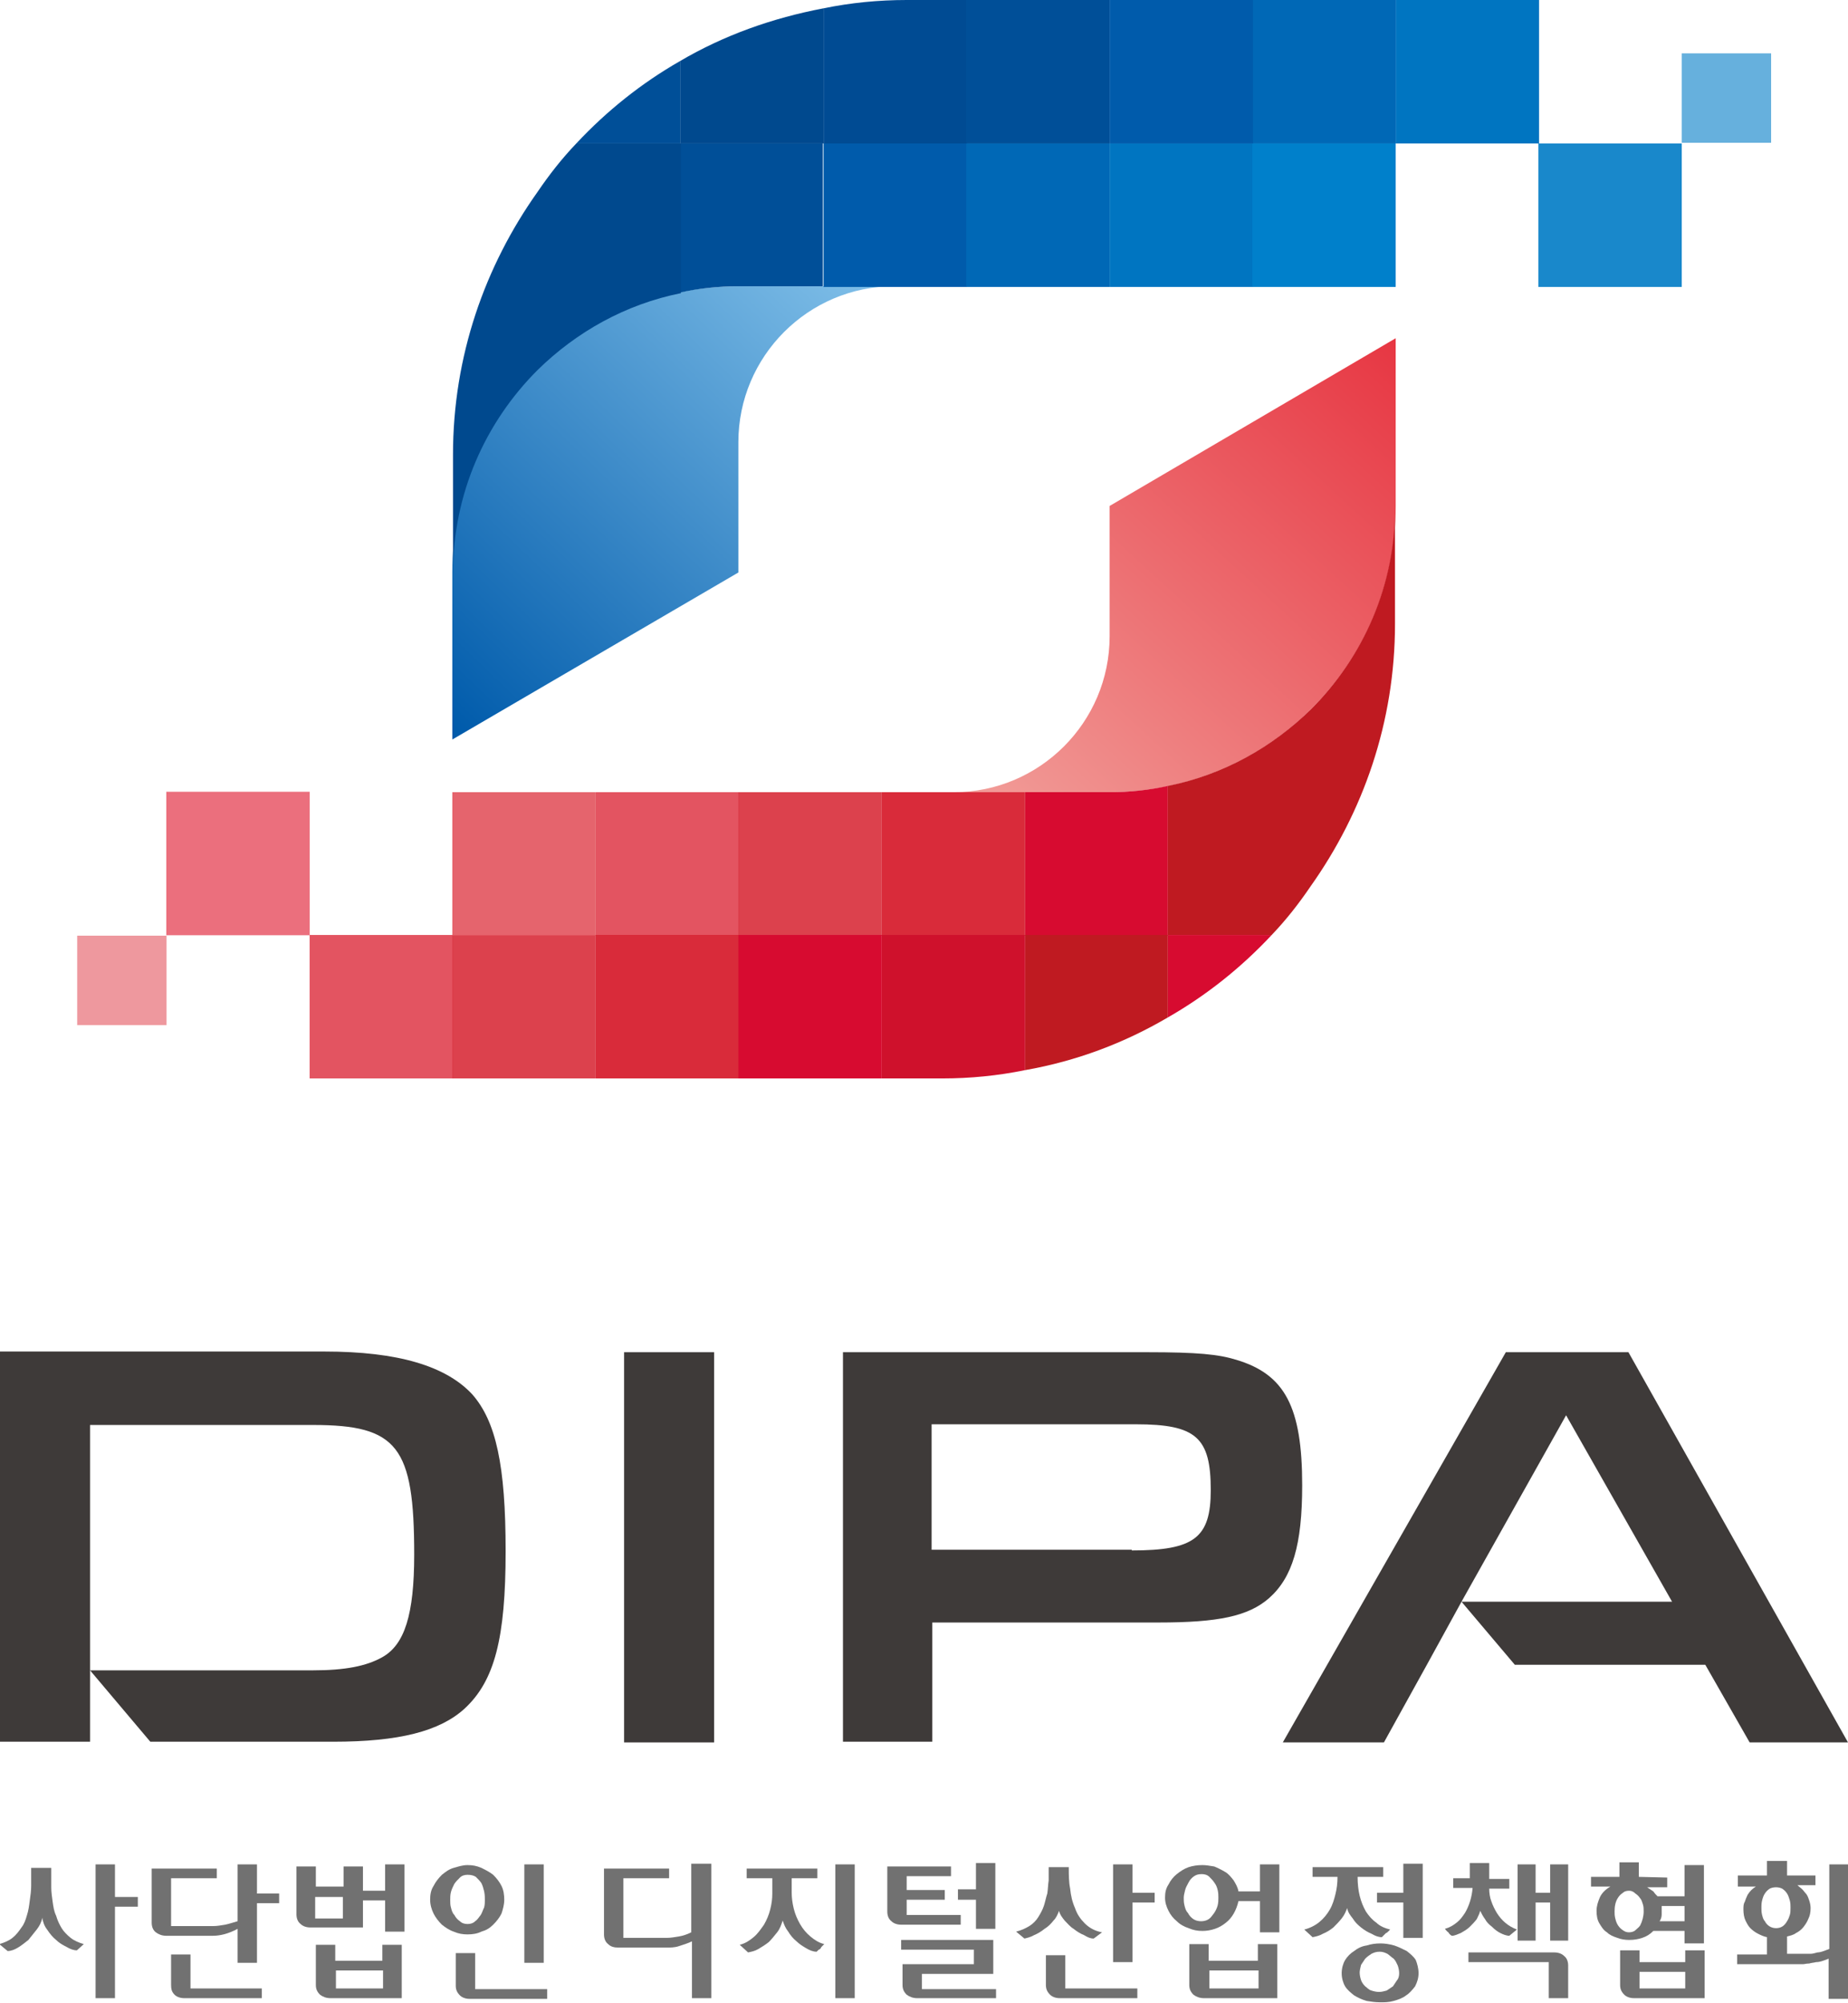 <?xml version="1.0" encoding="utf-8"?>
<!-- Generator: Adobe Illustrator 27.7.0, SVG Export Plug-In . SVG Version: 6.00 Build 0)  -->
<svg version="1.1" id="Layer_1" xmlns="http://www.w3.org/2000/svg" xmlns:xlink="http://www.w3.org/1999/xlink" x="0px" y="0px"
	 viewBox="0 0 266.8 289" style="enable-background:new 0 0 266.8 289;" xml:space="preserve">
<style type="text/css">
	.st0{fill:url(#SVGID_1_);}
	.st1{fill:url(#SVGID_00000001634412602043609850000010851078342093009560_);}
	.st2{opacity:0.9;fill:#007BC6;}
	.st3{opacity:0.6;fill:#007BC6;}
	.st4{fill:#0075C1;}
	.st5{fill:#0068B6;}
	.st6{fill:#004F98;}
	.st7{fill:#00498E;}
	.st8{fill:#005BAB;}
	.st9{fill:#0080CB;}
	.st10{fill:#004B93;}
	.st11{opacity:0.925;fill:#E14654;}
	.st12{opacity:0.95;fill:#DB3845;}
	.st13{opacity:0.6;fill:#E2545E;}
	.st14{opacity:0.9;fill:#E9606F;}
	.st15{fill:#D70B30;}
	.st16{fill:#BF1A21;}
	.st17{opacity:0.975;fill:#D82636;}
	.st18{opacity:0.9;fill:#E2545E;}
	.st19{fill:#CF112C;}
	.st20{fill:#717171;}
	.st21{fill:#3E3A39;}
</style>
<g>
	<g>
		<linearGradient id="SVGID_1_" gradientUnits="userSpaceOnUse" x1="122.877" y1="35.838" x2="60.844" y2="100.556">
			<stop  offset="0" style="stop-color:#81C0E9"/>
			<stop  offset="1" style="stop-color:#005BAB"/>
		</linearGradient>
		<path class="st0" d="M106.6,82.6V63.8c0-12.4,10.1-22.5,22.5-22.5h-22.5l0,0v0c-22.8,0-41.3,18.5-41.3,41.3v24.1L106.6,82.6z"/>
		
			<linearGradient id="SVGID_00000015320704180723431830000017737232443681942709_" gradientUnits="userSpaceOnUse" x1="146.75" y1="118.181" x2="205.828" y2="53.731">
			<stop  offset="0" style="stop-color:#F19A96"/>
			<stop  offset="1" style="stop-color:#E73743"/>
		</linearGradient>
		<path style="fill:url(#SVGID_00000015320704180723431830000017737232443681942709_);" d="M160.2,73v18.8
			c0,12.4-10.1,22.5-22.5,22.5h22.5l0,0v0c22.8,0,41.3-18.5,41.3-41.3V48.8L160.2,73z"/>
		<g>
			<rect x="222.1" y="20.7" class="st2" width="20.7" height="20.7"/>
			<rect x="242.8" y="7.7" class="st3" width="12.9" height="12.9"/>
			<rect x="201.5" y="0" class="st4" width="20.7" height="20.7"/>
			<rect x="180.8" y="0" class="st5" width="20.7" height="20.7"/>
			<path class="st6" d="M98.2,20.7v21.5c2.7-0.6,5.6-0.9,8.4-0.9h0h12.2V20.7H98.2z"/>
			<path class="st7" d="M83.2,20.7c-2.1,2.2-3.9,4.5-5.6,7c-7.6,10.7-12.2,23.7-12.2,37.9v17.1c0-11.5,4.7-21.8,12.2-29.3
				c5.6-5.5,12.7-9.5,20.7-11.1V20.7H83.2z"/>
			<rect x="160.2" y="20.7" class="st4" width="20.7" height="20.7"/>
			<rect x="118.9" y="20.7" class="st8" width="20.7" height="20.7"/>
			<rect x="180.8" y="20.7" class="st9" width="20.7" height="20.7"/>
			<rect x="139.5" y="20.7" class="st5" width="20.7" height="20.7"/>
			<path class="st7" d="M98.2,8.8v11.9h20.7V1.2C111.5,2.6,104.5,5.1,98.2,8.8z"/>
			<path class="st6" d="M83.2,20.7h15V8.8C92.6,12,87.6,16,83.2,20.7z"/>
			<rect x="160.2" class="st8" width="20.7" height="20.7"/>
			<path class="st10" d="M130.9,0c-4.1,0-8.1,0.4-12,1.2v19.5h20.7V0H130.9z"/>
			<rect x="139.5" class="st6" width="20.7" height="20.7"/>
		</g>
		<g>
			<rect x="44.7" y="134.9" class="st11" width="20.7" height="20.7"/>
			<rect x="65.3" y="134.9" class="st12" width="20.7" height="20.7"/>
			
				<rect x="11.1" y="134.9" transform="matrix(-1 -1.224647e-16 1.224647e-16 -1 35.144 282.802)" class="st13" width="12.9" height="12.9"/>
			
				<rect x="24" y="114.3" transform="matrix(-1 -1.224647e-16 1.224647e-16 -1 68.708 249.238)" class="st14" width="20.7" height="20.7"/>
			<path class="st15" d="M168.6,134.9v-21.5c-2.7,0.6-5.6,0.9-8.4,0.9h0H148v20.7H168.6z"/>
			<path class="st16" d="M189.3,102.3c-5.6,5.5-12.7,9.5-20.7,11.1v21.5h15c2.1-2.2,3.9-4.5,5.6-7c7.6-10.7,12.2-23.7,12.2-37.9V73
				C201.5,84.4,196.8,94.8,189.3,102.3z"/>
			<rect x="86" y="114.3" class="st11" width="20.7" height="20.7"/>
			<rect x="127.3" y="114.3" class="st17" width="20.7" height="20.7"/>
			<rect x="65.3" y="114.3" class="st18" width="20.7" height="20.7"/>
			<rect x="106.6" y="114.3" class="st12" width="20.7" height="20.7"/>
			<path class="st16" d="M168.6,146.8v-11.9H148v19.5C155.4,153.1,162.3,150.5,168.6,146.8z"/>
			<path class="st15" d="M183.6,134.9h-15v11.9C174.2,143.6,179.2,139.6,183.6,134.9z"/>
			<rect x="86" y="134.9" class="st17" width="20.7" height="20.7"/>
			<path class="st19" d="M136,155.6c4.1,0,8.1-0.4,12-1.2v-19.5h-20.7v20.7H136z"/>
			<rect x="106.6" y="134.9" class="st15" width="20.7" height="20.7"/>
		</g>
	</g>
	<g>
		<g>
			<g>
				<g>
					<path class="st20" d="M11.1,281.4c-0.5,0-1-0.2-1.5-0.5c-0.6-0.3-1.1-0.6-1.5-1c-0.5-0.4-0.9-0.9-1.3-1.5
						c-0.4-0.5-0.6-1.1-0.7-1.7c-0.1,0.6-0.4,1.2-0.8,1.7c-0.4,0.5-0.8,1-1.2,1.5c-0.5,0.4-1,0.8-1.5,1.1c-0.5,0.3-1,0.5-1.5,0.5
						l-1.2-1c0.7-0.2,1.4-0.5,1.9-0.9c0.5-0.4,0.9-0.9,1.3-1.5c0.4-0.5,0.6-1.1,0.8-1.8c0.2-0.6,0.3-1.3,0.4-2.1
						c0.1-0.7,0.2-1.4,0.2-2.1c0-0.7,0-1.4,0-2v-0.6h2.9l0,0.8c0,0.6,0,1.3,0,2c0,0.7,0.1,1.4,0.2,2.1c0.1,0.7,0.2,1.4,0.5,2
						c0.2,0.7,0.5,1.3,0.8,1.8c0.3,0.5,0.8,1,1.3,1.4c0.5,0.4,1.2,0.7,1.9,0.9L11.1,281.4z M16.6,273.7h3.3v1.4h-3.3v13.2h-2.8V269
						h2.8V273.7z"/>
					<path class="st20" d="M37.1,269v4.2h3.2v1.4h-3.2v8.6h-2.8v-4.9c-1.3,0.7-2.5,1-3.6,1H24c-0.6,0-1.1-0.2-1.5-0.5
						c-0.4-0.3-0.6-0.8-0.6-1.4v-7.8h9.4v1.4h-6.6v6.9h6.1c0.5,0,1.1-0.1,1.7-0.2c0.5-0.1,1.1-0.3,1.8-0.5V269H37.1z M27.4,286.9
						h10.4v1.4H26.6c-0.6,0-1.1-0.2-1.4-0.5c-0.4-0.4-0.5-0.8-0.5-1.4V282h2.8V286.9z"/>
					<path class="st20" d="M55.6,269h2.8v9.7h-2.8v-4.5h-3.2v3.9h-7.6c-0.6,0-1.1-0.2-1.4-0.5c-0.4-0.3-0.6-0.8-0.6-1.4v-6.9h2.8
						v2.9h4v-2.9h2.8v3.5h3.2V269z M49.5,276.8v-3.1h-4v3.1H49.5z M47.7,288.3c-0.6,0-1.1-0.2-1.5-0.5c-0.4-0.4-0.6-0.8-0.6-1.4
						v-5.8h2.8v2.3h6.8v-2.3h2.8l0,7.7H47.7z M55.3,286.9v-2.6h-6.8v2.6H55.3z"/>
					<path class="st20" d="M67.5,269.1c0.7,0,1.3,0.1,2,0.4c0.6,0.3,1.2,0.6,1.7,1c0.5,0.5,0.9,1,1.2,1.6c0.3,0.6,0.4,1.3,0.4,2
						c0,0.7-0.2,1.4-0.4,2c-0.3,0.6-0.7,1.1-1.2,1.6c-0.5,0.5-1,0.8-1.7,1c-0.6,0.3-1.3,0.4-2,0.4c-0.7,0-1.3-0.1-2-0.4
						c-0.6-0.2-1.2-0.6-1.7-1c-0.5-0.5-0.9-1-1.2-1.6c-0.3-0.6-0.5-1.3-0.5-2c0-0.7,0.1-1.4,0.5-2c0.3-0.6,0.7-1.1,1.2-1.6
						c0.5-0.4,1-0.8,1.7-1C66.2,269.3,66.8,269.1,67.5,269.1z M67.5,270.5c-0.4,0-0.8,0.1-1.1,0.4c-0.3,0.3-0.6,0.6-0.8,0.9
						c-0.2,0.4-0.4,0.8-0.5,1.2c-0.1,0.4-0.1,0.8-0.1,1.1c0,0.4,0,0.8,0.1,1.1c0.1,0.4,0.2,0.8,0.5,1.1c0.2,0.4,0.5,0.7,0.8,0.9
						c0.3,0.3,0.7,0.4,1.1,0.4c0.4,0,0.8-0.1,1.1-0.4c0.3-0.2,0.5-0.5,0.8-0.9c0.2-0.3,0.3-0.7,0.5-1.1c0.1-0.4,0.1-0.8,0.1-1.1
						c0-0.3,0-0.7-0.1-1.2c-0.1-0.4-0.2-0.8-0.4-1.2c-0.2-0.3-0.5-0.6-0.8-0.9C68.4,270.6,68,270.5,67.5,270.5z M68.6,281.8v5.2H79
						v1.4H67.8c-0.6,0-1.1-0.2-1.4-0.5c-0.4-0.4-0.6-0.8-0.6-1.4v-4.7H68.6z M78.5,269v14.2h-2.8V269H78.5z"/>
					<path class="st20" d="M102.7,268.9v19.4h-2.8v-8.2c-0.6,0.3-1.3,0.5-1.9,0.7c-0.6,0.2-1.2,0.2-1.8,0.2h-6.9
						c-0.6,0-1.1-0.1-1.5-0.5c-0.4-0.3-0.6-0.8-0.6-1.4v-9.5h9.4v1.4l-6.6,0v8.6h6.3c0.5,0,1.1-0.1,1.7-0.2c0.6-0.1,1.2-0.3,1.8-0.6
						v-9.9H102.7z"/>
					<path class="st20" d="M107.7,269.6H118v1.4h-3.7v2.1c0,0.7,0.1,1.5,0.3,2.3c0.2,0.8,0.5,1.5,0.9,2.2c0.4,0.7,0.9,1.3,1.5,1.8
						c0.6,0.5,1.2,0.9,2,1.1c-0.1,0.1-0.2,0.2-0.3,0.3c-0.1,0.1-0.2,0.2-0.2,0.3c-0.1,0.1-0.2,0.2-0.3,0.2c-0.1,0.1-0.2,0.2-0.3,0.3
						c-0.5,0-1-0.2-1.5-0.5c-0.5-0.3-1-0.6-1.4-1c-0.5-0.4-0.9-0.9-1.2-1.4c-0.4-0.5-0.6-1-0.8-1.6c-0.2,0.6-0.4,1.2-0.8,1.7
						c-0.4,0.5-0.8,1-1.2,1.4c-0.5,0.4-1,0.7-1.5,1c-0.5,0.3-1,0.4-1.5,0.5l-1.2-1.1c0.8-0.2,1.4-0.6,2-1.1c0.6-0.5,1-1.1,1.5-1.8
						c0.4-0.7,0.7-1.4,0.9-2.2c0.2-0.8,0.3-1.5,0.3-2.3V271h-3.7V269.6z M123.4,288.3h-2.8V269h2.8V288.3z"/>
					<path class="st20" d="M137.3,269.3v1.4h-6.4v2h5.5v1.4h-5.5v2.2h7.8v1.4h-8.6c-0.6,0-1.1-0.2-1.4-0.5c-0.4-0.3-0.6-0.8-0.6-1.4
						v-6.5H137.3z M143.9,288.3h-11.5c-0.6,0-1.1-0.2-1.5-0.5c-0.4-0.4-0.6-0.8-0.6-1.4v-3h10.3v-2.1h-10.5v-1.4h13.3v4.9h-10.3v2.2
						h10.7V288.3z M140.9,274.1h-2.6v-1.5h2.6v-3.8h2.8v9.5h-2.8V274.1z"/>
					<path class="st20" d="M157.9,279.7c-0.5,0-0.9-0.2-1.4-0.5c-0.5-0.2-1-0.5-1.5-0.9c-0.5-0.3-0.9-0.8-1.3-1.2
						c-0.4-0.5-0.7-0.9-0.8-1.4c-0.2,0.5-0.4,1-0.8,1.4c-0.4,0.5-0.8,0.9-1.3,1.2c-0.5,0.4-1,0.7-1.5,0.9c-0.5,0.3-1,0.4-1.4,0.5
						l-1.2-1c0.8-0.2,1.4-0.5,1.9-0.8c0.5-0.3,1-0.8,1.3-1.3c0.3-0.5,0.6-1,0.8-1.6c0.2-0.6,0.3-1.2,0.5-1.8
						c0.1-0.6,0.1-1.3,0.2-1.9c0-0.6,0-1.3,0-1.9h2.9c0,1.1,0,2.1,0.2,3.1c0.1,1,0.3,1.9,0.7,2.8c0.3,0.9,0.8,1.6,1.4,2.2
						c0.6,0.6,1.4,1.1,2.5,1.3L157.9,279.7z M153.8,286.9h10.4v1.4H153c-0.6,0-1.1-0.2-1.4-0.5c-0.4-0.4-0.6-0.8-0.6-1.4v-4.3h2.8
						V286.9z M163.5,273.1h3.2v1.4h-3.2v8.6h-2.8V269h2.8V273.1z"/>
					<path class="st20" d="M181.9,272.8c0-0.6,0-1.3,0-1.9c0-0.6,0-1.3,0-1.9h2.8v9.8h-2.8v-4.5h-3.1c-0.3,1.3-0.9,2.4-1.8,3.1
						c-0.5,0.4-1,0.7-1.6,0.9c-0.6,0.2-1.2,0.3-1.8,0.3c-0.7,0-1.3-0.1-2-0.4c-0.6-0.2-1.2-0.5-1.7-1c-0.5-0.4-0.9-0.9-1.2-1.5
						c-0.3-0.6-0.5-1.2-0.5-1.9c0-0.7,0.1-1.3,0.5-1.9c0.3-0.6,0.7-1.1,1.2-1.5c0.5-0.4,1.1-0.8,1.7-1c0.6-0.2,1.3-0.3,2-0.3
						c0.5,0,1.1,0.1,1.7,0.2c0.5,0.2,1.1,0.5,1.6,0.8c0.5,0.3,0.8,0.7,1.2,1.2c0.3,0.5,0.6,1,0.7,1.6H181.9z M173.5,270.4
						c-0.5,0-0.8,0.1-1.1,0.3c-0.3,0.2-0.6,0.5-0.8,0.9c-0.2,0.4-0.4,0.7-0.5,1.1c-0.1,0.4-0.2,0.8-0.2,1.1c0,0.4,0,0.7,0.1,1.1
						c0.1,0.4,0.2,0.8,0.5,1.1c0.2,0.4,0.5,0.7,0.8,0.9c0.3,0.2,0.7,0.3,1.1,0.3s0.8-0.1,1.1-0.3c0.3-0.2,0.5-0.5,0.8-0.9
						c0.2-0.3,0.4-0.7,0.5-1.1c0.1-0.4,0.1-0.8,0.1-1.1c0-0.3,0-0.7-0.1-1.1c-0.1-0.4-0.2-0.7-0.5-1.1c-0.2-0.3-0.5-0.6-0.7-0.8
						C174.3,270.5,173.9,270.4,173.5,270.4z M173.8,288.3c-0.6,0-1.1-0.2-1.5-0.5c-0.4-0.4-0.6-0.8-0.6-1.4v-5.9h2.8v2.4h7.1v-2.4
						h2.8v7.8H173.8z M181.7,286.9v-2.6h-7.1v2.6H181.7z"/>
					<path class="st20" d="M189.5,269.4h10.2v1.4H196c0,2,0.4,3.6,1.2,5c0.4,0.6,0.9,1.2,1.5,1.6c0.5,0.5,1.2,0.8,2,1
						c-0.1,0.1-0.2,0.2-0.3,0.3c-0.1,0.1-0.2,0.2-0.3,0.2c-0.1,0.1-0.2,0.2-0.3,0.3c-0.1,0.1-0.2,0.2-0.3,0.3c-0.5,0-1-0.2-1.5-0.5
						c-0.5-0.2-1-0.5-1.5-0.9c-0.5-0.4-0.9-0.8-1.2-1.3c-0.4-0.5-0.7-0.9-0.8-1.5c-0.2,0.5-0.4,1-0.8,1.5c-0.4,0.5-0.8,0.9-1.2,1.3
						c-0.5,0.4-1,0.7-1.5,0.9c-0.5,0.3-1,0.4-1.5,0.5l-1.2-1.1c0.8-0.2,1.6-0.6,2.2-1.1c0.6-0.5,1.1-1.1,1.5-1.8
						c0.4-0.7,0.6-1.4,0.8-2.2c0.2-0.8,0.3-1.6,0.3-2.5h-3.6V269.4z M204.8,284.7c0,0.7-0.2,1.3-0.5,1.9c-0.4,0.5-0.8,1-1.3,1.3
						c-0.5,0.4-1.1,0.6-1.8,0.8c-0.7,0.2-1.3,0.2-1.9,0.2c-0.7,0-1.4-0.1-2-0.2c-0.7-0.2-1.3-0.5-1.8-0.8c-0.5-0.4-1-0.8-1.3-1.3
						c-0.3-0.5-0.5-1.2-0.5-1.9c0-0.7,0.2-1.4,0.5-1.9c0.3-0.5,0.8-1,1.3-1.3c0.5-0.4,1.1-0.7,1.8-0.8c0.6-0.2,1.3-0.3,2-0.3
						c0.6,0,1.3,0.1,2,0.3c0.6,0.2,1.2,0.5,1.8,0.8c0.5,0.4,1,0.8,1.3,1.3C204.6,283.3,204.8,284,204.8,284.7z M202,284.7
						c0-0.4-0.1-0.8-0.2-1.1c-0.2-0.4-0.3-0.7-0.6-1c-0.3-0.2-0.6-0.5-0.9-0.7c-0.4-0.2-0.7-0.3-1.1-0.3c-0.5,0-0.8,0.1-1.2,0.3
						c-0.3,0.2-0.6,0.4-0.9,0.7c-0.2,0.3-0.4,0.6-0.6,0.9c-0.1,0.4-0.2,0.8-0.2,1.1c0,0.4,0.1,0.8,0.2,1.1c0.1,0.3,0.3,0.6,0.6,0.9
						c0.3,0.2,0.5,0.5,0.9,0.6c0.3,0.1,0.7,0.2,1.1,0.2c0.4,0,0.7-0.1,1.1-0.2c0.3-0.2,0.6-0.4,0.9-0.6c0.2-0.3,0.4-0.6,0.6-0.9
						C201.9,285.5,202,285.1,202,284.7z M202.6,268.9h2.8v10.7h-2.8v-5.1h-3.8v-1.4h3.8V268.9z"/>
					<path class="st20" d="M212.2,271.1v-2.3h2.8v2.3h2.9v1.4H215c0,0.6,0.1,1.3,0.3,1.8c0.2,0.6,0.5,1.2,0.8,1.7
						c0.7,1.1,1.6,1.9,2.9,2.4l-1.1,0.9c-0.4,0-0.9-0.2-1.3-0.4c-0.4-0.2-0.8-0.5-1.2-0.9c-0.4-0.3-0.8-0.7-1-1.1
						c-0.3-0.4-0.5-0.8-0.7-1.2c-0.1,0.4-0.3,0.8-0.5,1.2c-0.3,0.4-0.7,0.8-1,1.1c-0.4,0.4-0.8,0.6-1.3,0.9
						c-0.5,0.2-0.9,0.4-1.3,0.4c-0.2-0.1-0.4-0.3-0.5-0.5c-0.2-0.1-0.3-0.3-0.5-0.5c0.7-0.2,1.2-0.5,1.7-0.9
						c0.5-0.4,0.8-0.8,1.2-1.4c0.6-1,1-2.3,1.1-3.6h-2.8v-1.4H212.2z M223.6,288.3v-5.2H212v-1.4h12.4c0.6,0,1.1,0.2,1.4,0.5
						c0.4,0.3,0.6,0.8,0.6,1.4v4.7H223.6z M219.1,269h2.6v4.1h2.1V269h2.6v11h-2.6v-5.5h-2.1v5.5h-2.6V269z"/>
					<path class="st20" d="M240.7,270.9v1.4h-2.9c0.3,0.2,0.6,0.4,0.9,0.6c0.2,0.3,0.4,0.5,0.6,0.7h3.9v-4.5h2.8v11.3h-2.8v-1.8
						h-4.5c-0.5,0.5-1,0.8-1.6,1c-0.6,0.2-1.2,0.3-1.9,0.3c-0.6,0-1.2-0.1-1.7-0.3c-0.6-0.2-1.1-0.4-1.5-0.8
						c-0.5-0.3-0.8-0.8-1.1-1.3c-0.3-0.5-0.4-1.1-0.4-1.8c0-0.7,0.2-1.3,0.5-2c0.3-0.6,0.8-1.1,1.5-1.5h-2.8v-1.4l4.1,0v-2.1h2.8
						v2.1L240.7,270.9z M235.2,272.8c-0.4,0-0.7,0.1-0.9,0.3c-0.3,0.2-0.5,0.4-0.7,0.7c-0.4,0.6-0.5,1.3-0.5,2c0,0.3,0,0.6,0.1,1
						c0.1,0.4,0.2,0.7,0.4,1c0.2,0.3,0.4,0.5,0.7,0.7c0.3,0.2,0.5,0.3,0.9,0.3c0.3,0,0.7-0.1,0.9-0.3c0.2-0.2,0.5-0.4,0.7-0.7
						c0.3-0.6,0.5-1.3,0.5-2c0-0.3,0-0.7-0.1-1c-0.1-0.3-0.2-0.7-0.4-0.9c-0.2-0.3-0.4-0.5-0.7-0.7
						C235.8,272.9,235.5,272.8,235.2,272.8z M235.9,288.3c-0.6,0-1.1-0.2-1.4-0.5c-0.4-0.4-0.6-0.8-0.6-1.4v-5h2.8v1.7h6.6v-1.7h2.8
						v6.9H235.9z M243.3,286.9v-2.4h-6.6v2.4H243.3z M243.2,275h-3.3c0,0.5,0,0.9,0,1.2c0,0.4-0.1,0.7-0.3,1h3.6V275z"/>
					<path class="st20" d="M250.9,270.6h4.2v-2.1h2.9v2.1h4.1v1.4h-2.6c0.2,0.2,0.5,0.4,0.7,0.6c0.2,0.2,0.4,0.5,0.6,0.7
						c0.2,0.3,0.3,0.6,0.4,0.9c0.1,0.3,0.2,0.7,0.2,1.1c0,0.6-0.1,1.1-0.3,1.5c-0.2,0.5-0.4,0.8-0.7,1.2c-0.3,0.4-0.7,0.7-1.1,0.9
						c-0.4,0.3-0.9,0.4-1.3,0.5v2.5h2.4c0.3,0,0.6,0,1,0c0.3,0,0.6-0.1,1-0.2c0.3,0,0.6-0.1,0.9-0.2c0.3-0.1,0.5-0.2,0.8-0.3v-12.2
						h2.8v19.4H264v-5.8c-0.2,0.1-0.5,0.2-0.8,0.3c-0.3,0.1-0.6,0.2-1,0.2c-0.4,0.1-0.7,0.1-1,0.2c-0.4,0-0.7,0.1-0.9,0.1h-9.5V282
						h4.3v-2.5c-0.5-0.1-0.9-0.3-1.3-0.5c-0.4-0.2-0.8-0.5-1.1-0.8c-0.3-0.3-0.5-0.7-0.7-1.1c-0.2-0.4-0.3-1-0.3-1.6
						c0-0.4,0-0.8,0.2-1.1c0.1-0.3,0.2-0.6,0.4-1c0.3-0.5,0.7-0.9,1.2-1.2h-2.6V270.6z M256.4,272.3c-0.4,0-0.7,0.1-0.9,0.2
						c-0.3,0.2-0.5,0.4-0.7,0.7c-0.2,0.3-0.3,0.6-0.4,1c-0.1,0.4-0.1,0.7-0.1,1c0,0.4,0,0.7,0.1,1.1c0.1,0.4,0.2,0.7,0.4,0.9
						c0.3,0.6,0.9,1,1.6,1c0.7,0,1.2-0.3,1.6-1c0.2-0.3,0.3-0.6,0.4-0.9c0.1-0.3,0.1-0.7,0.1-1.1c0-0.3,0-0.6-0.1-1
						c-0.1-0.3-0.2-0.7-0.4-1c-0.2-0.3-0.4-0.5-0.7-0.7C257.1,272.4,256.8,272.3,256.4,272.3z"/>
				</g>
			</g>
		</g>
		<g>
			<g>
				<g>
					<path class="st21" d="M90.1,195.1h13v56.3h-13V195.1z"/>
					<path class="st21" d="M121.6,195.1h44c7.3,0,10.3,0.3,12.9,1.1c7,2.1,9.5,6.8,9.5,18.1c0,8.6-1.4,13.3-4.8,16.3
						c-3,2.6-7.3,3.5-16,3.5h-32.6v17.2h-12.9V195.1z M163.4,223.7c9,0,11.4-1.8,11.4-8.7c0-7.6-2.1-9.5-10.8-9.5h-29.5v18.1H163.4z
						"/>
					<polygon class="st21" points="235.1,195.1 217.4,195.1 185.2,251.4 199.8,251.4 206,240.2 211,231.1 226.1,204.2 241.4,231.1 
						211,231.1 218.7,240.2 246.2,240.2 252.6,251.4 266.8,251.4 					"/>
					<path class="st21" d="M68.2,201.2c-3.8-4.1-10.7-6.2-21.4-6.2H0v56.3h13v-10.3v-35.4h32.2c12.2,0,14.6,3.1,14.6,18.7
						c0,8.7-1.4,13-4.6,14.8c-2.3,1.3-5.4,1.9-10,1.9H13l8.7,10.3h26.4c9.5,0,15.4-1.5,19-4.8c4.3-4,5.9-10.1,5.9-22.7
						C73,211.4,71.6,205.1,68.2,201.2z"/>
				</g>
			</g>
		</g>
	</g>
</g>
</svg>
